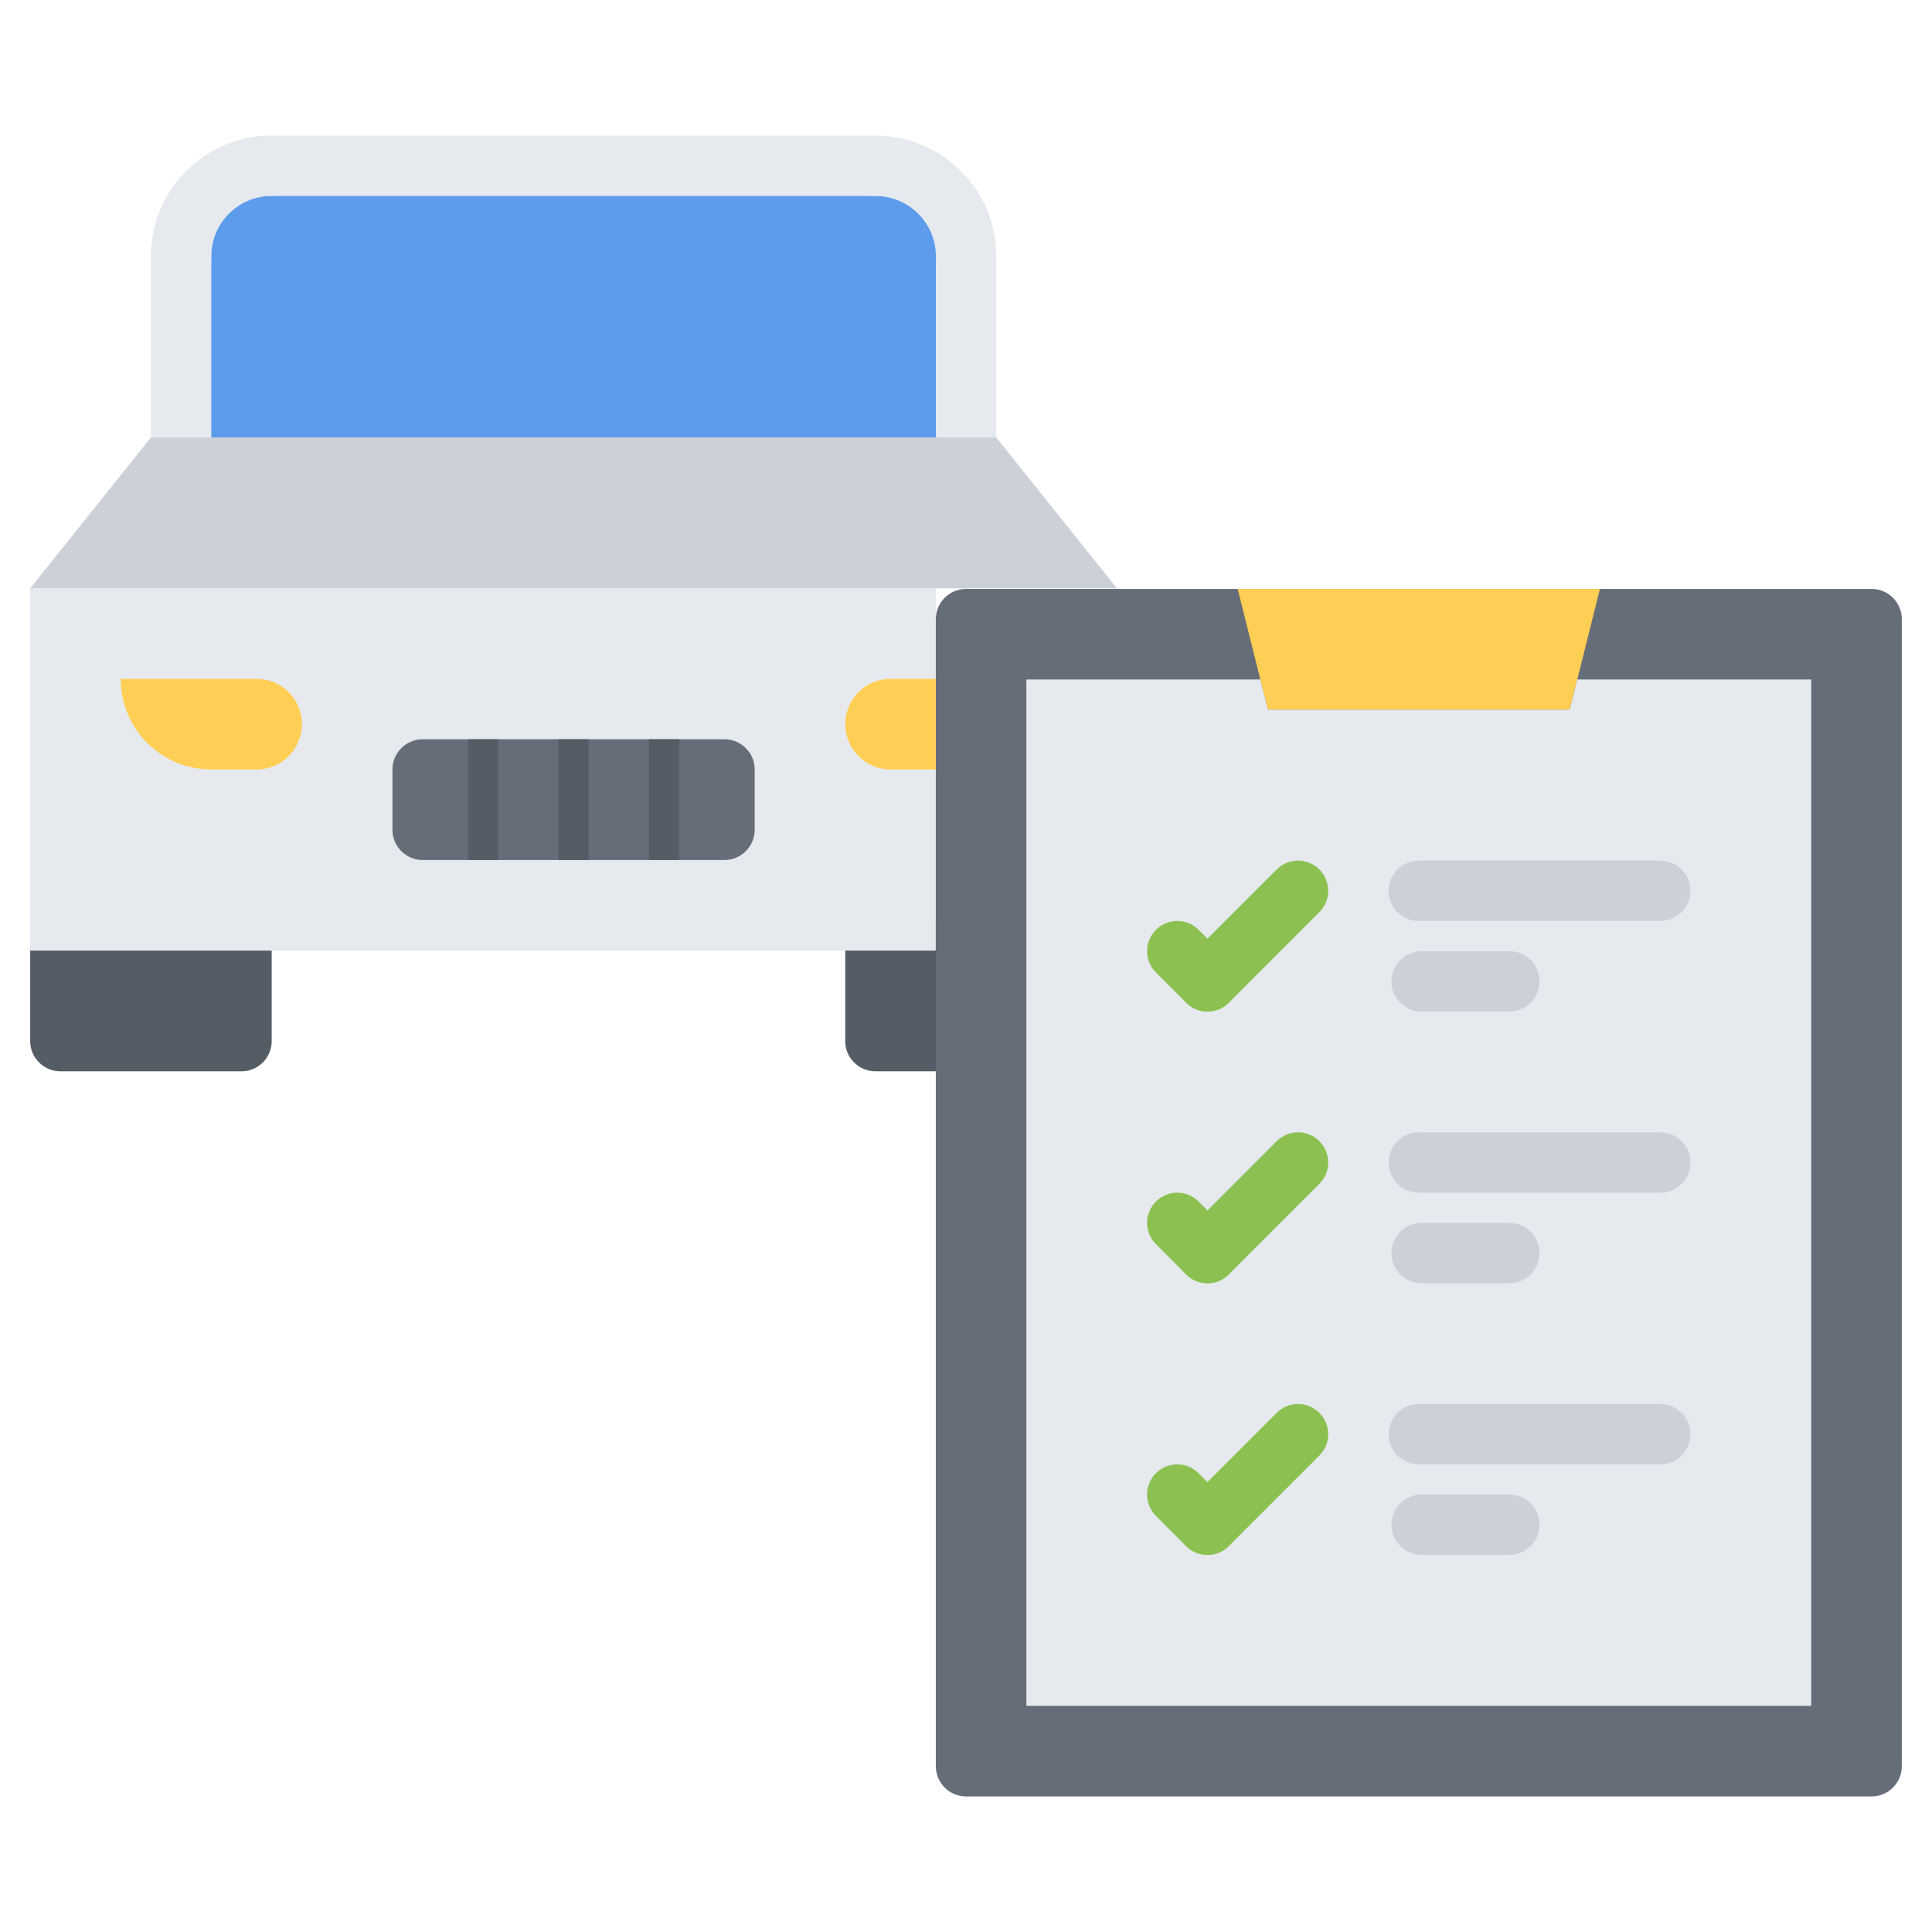 <svg xmlns="http://www.w3.org/2000/svg" xmlns:xlink="http://www.w3.org/1999/xlink" id="icons" x="0px" y="0px" width="64px" height="64px" viewBox="0 0 64 64" xml:space="preserve"><g>	<g>		<path fill="#545C66" d="M8,30.488c0.55,0,1,0.45,1,1v3.001c0,0.55-0.45,1-1,1H2c-0.55,0-1-0.45-1-1v-3.001c0-0.55,0.45-1,1-1H8z"></path>	</g>	<g>		<path fill="#545C66" d="M34.999,30.488c0.55,0,1,0.45,1,1v3.001c0,0.55-0.45,1-1,1h-6c-0.55,0-1-0.45-1-1v-3.001   c0-0.55,0.45-1,1-1H34.999z"></path>	</g>	<path fill="#E6E9ED" d="M1,19.489v12h8h19h3v-6h-1.5c-0.83,0-1.5-0.67-1.5-1.5s0.67-1.5,1.5-1.5H31v-2.98v-0.02H1z"></path>	<g>		<path fill="#5D9CEC" d="M31.999,8.489v6H6.001v-6c0-1.66,1.34-3,3-3h19.998C30.659,5.489,31.999,6.839,31.999,8.489z"></path>	</g>	<g>		<g>			<path fill="#E6E9ED" d="M32.003,9.493c-0.553,0-1-0.447-1-1c0-1.103-0.897-2-2-2c-0.553,0-1-0.447-1-1s0.447-1,1-1    c2.206,0,4,1.794,4,4C33.003,9.046,32.556,9.493,32.003,9.493z"></path>		</g>		<g>			<path fill="#E6E9ED" d="M6,9.491c-0.553,0-1-0.447-1-1c0-2.206,1.794-4,4-4c0.553,0,1,0.447,1,1s-0.447,1-1,1    c-1.103,0-2,0.897-2,2C7,9.044,6.553,9.491,6,9.491z"></path>		</g>		<g>			<path fill="#E6E9ED" d="M32.003,15.491c-0.553,0-1-0.447-1-1V8.493c0-0.553,0.447-1,1-1s1,0.447,1,1v5.998    C33.003,15.044,32.556,15.491,32.003,15.491z"></path>		</g>		<g>			<path fill="#E6E9ED" d="M29.003,6.493H9c-0.553,0-1-0.447-1-1s0.447-1,1-1h20.003c0.553,0,1,0.447,1,1S29.556,6.493,29.003,6.493    z"></path>		</g>		<g>			<path fill="#E6E9ED" d="M6,15.493c-0.553,0-1-0.447-1-1V8.491c0-0.553,0.447-1,1-1s1,0.447,1,1v6.002    C7,15.046,6.553,15.493,6,15.493z"></path>		</g>	</g>	<path fill="#656D78" d="M31,58.509c0,0.55,0.45,1,1,1h30c0.55,0,1-0.45,1-1v-38c0-0.55-0.45-1-1-1H32c-0.55,0-1,0.45-1,1V58.509z"></path>	<g>		<polygon fill="#FFCE54" points="53,19.509 52.25,22.509 52,23.509 42,23.509 41.75,22.509 41,19.509   "></polygon>	</g>	<g>		<polygon fill="#E6E9ED" points="42,23.509 52,23.509 52.25,22.509 60,22.509 60,56.509 34,56.509 34,22.509 41.75,22.509   "></polygon>	</g>	<g>		<polygon fill="#CCD1D9" points="33,14.489 37,19.489 31,19.489 1,19.489 5,14.489   "></polygon>	</g>	<g>		<path fill="#FFCE54" d="M29.5,22.489H31v3h-1.5c-0.83,0-1.5-0.67-1.5-1.5S28.67,22.489,29.5,22.489z"></path>	</g>	<g>		<path fill="#FFCE54" d="M4,22.489h4.5c0.83,0,1.5,0.67,1.5,1.5s-0.67,1.5-1.5,1.5H7C5.34,25.489,4,24.149,4,22.489z"></path>	</g>	<g>		<g>			<path fill="#8CC152" d="M39.999,33.509c-0.256,0-0.512-0.098-0.707-0.293l-1-1c-0.391-0.391-0.391-1.023,0-1.414    s1.023-0.391,1.414,0l1,1c0.391,0.391,0.391,1.023,0,1.414C40.511,33.411,40.255,33.509,39.999,33.509z"></path>		</g>		<g>			<path fill="#8CC152" d="M39.999,33.509c-0.256,0-0.512-0.098-0.707-0.293c-0.391-0.391-0.391-1.023,0-1.414l3-3    c0.391-0.391,1.023-0.391,1.414,0s0.391,1.023,0,1.414l-3,3C40.511,33.411,40.255,33.509,39.999,33.509z"></path>		</g>		<g>			<path fill="#CCD1D9" d="M54.999,30.509h-8c-0.553,0-1-0.447-1-1s0.447-1,1-1h8c0.553,0,1,0.447,1,1S55.552,30.509,54.999,30.509z    "></path>		</g>		<g>			<path fill="#CCD1D9" d="M49.999,33.509h-2.906c-0.553,0-1-0.447-1-1s0.447-1,1-1h2.906c0.553,0,1,0.447,1,1    S50.552,33.509,49.999,33.509z"></path>		</g>		<g>			<path fill="#8CC152" d="M39.999,42.509c-0.256,0-0.512-0.098-0.707-0.293l-1-1c-0.391-0.391-0.391-1.023,0-1.414    s1.023-0.391,1.414,0l1,1c0.391,0.391,0.391,1.023,0,1.414C40.511,42.411,40.255,42.509,39.999,42.509z"></path>		</g>		<g>			<path fill="#8CC152" d="M39.999,42.509c-0.256,0-0.512-0.098-0.707-0.293c-0.391-0.391-0.391-1.023,0-1.414l3-3    c0.391-0.391,1.023-0.391,1.414,0s0.391,1.023,0,1.414l-3,3C40.511,42.411,40.255,42.509,39.999,42.509z"></path>		</g>		<g>			<path fill="#CCD1D9" d="M54.999,39.509h-8c-0.553,0-1-0.447-1-1s0.447-1,1-1h8c0.553,0,1,0.447,1,1S55.552,39.509,54.999,39.509z    "></path>		</g>		<g>			<path fill="#CCD1D9" d="M49.999,42.509h-2.906c-0.553,0-1-0.447-1-1s0.447-1,1-1h2.906c0.553,0,1,0.447,1,1    S50.552,42.509,49.999,42.509z"></path>		</g>		<g>			<path fill="#8CC152" d="M39.999,51.509c-0.256,0-0.512-0.098-0.707-0.293l-1-1c-0.391-0.391-0.391-1.023,0-1.414    s1.023-0.391,1.414,0l1,1c0.391,0.391,0.391,1.023,0,1.414C40.511,51.411,40.255,51.509,39.999,51.509z"></path>		</g>		<g>			<path fill="#8CC152" d="M39.999,51.509c-0.256,0-0.512-0.098-0.707-0.293c-0.391-0.391-0.391-1.023,0-1.414l3-3    c0.391-0.391,1.023-0.391,1.414,0s0.391,1.023,0,1.414l-3,3C40.511,51.411,40.255,51.509,39.999,51.509z"></path>		</g>		<g>			<path fill="#CCD1D9" d="M54.999,48.509h-8c-0.553,0-1-0.447-1-1s0.447-1,1-1h8c0.553,0,1,0.447,1,1S55.552,48.509,54.999,48.509z    "></path>		</g>		<g>			<path fill="#CCD1D9" d="M49.999,51.509h-2.906c-0.553,0-1-0.447-1-1s0.447-1,1-1h2.906c0.553,0,1,0.447,1,1    S50.552,51.509,49.999,51.509z"></path>		</g>	</g>	<g>		<g>			<path fill="#656D78" d="M24,24.489c0.55,0,1,0.45,1,1v2c0,0.55-0.45,1-1,1H14c-0.55,0-1-0.45-1-1v-2c0-0.55,0.45-1,1-1H24z"></path>		</g>		<polygon fill="#545C66" points="15.502,24.493 15.502,28.489 16.502,28.489 16.502,24.493 16.502,24.489 15.502,24.489   "></polygon>		<polygon fill="#545C66" points="18.5,24.493 18.5,28.489 19.5,28.489 19.5,24.493 19.5,24.489 18.5,24.489   "></polygon>		<polygon fill="#545C66" points="21.498,24.493 21.498,28.489 22.498,28.489 22.498,24.493 22.498,24.489 21.498,24.489   "></polygon>	</g></g></svg>